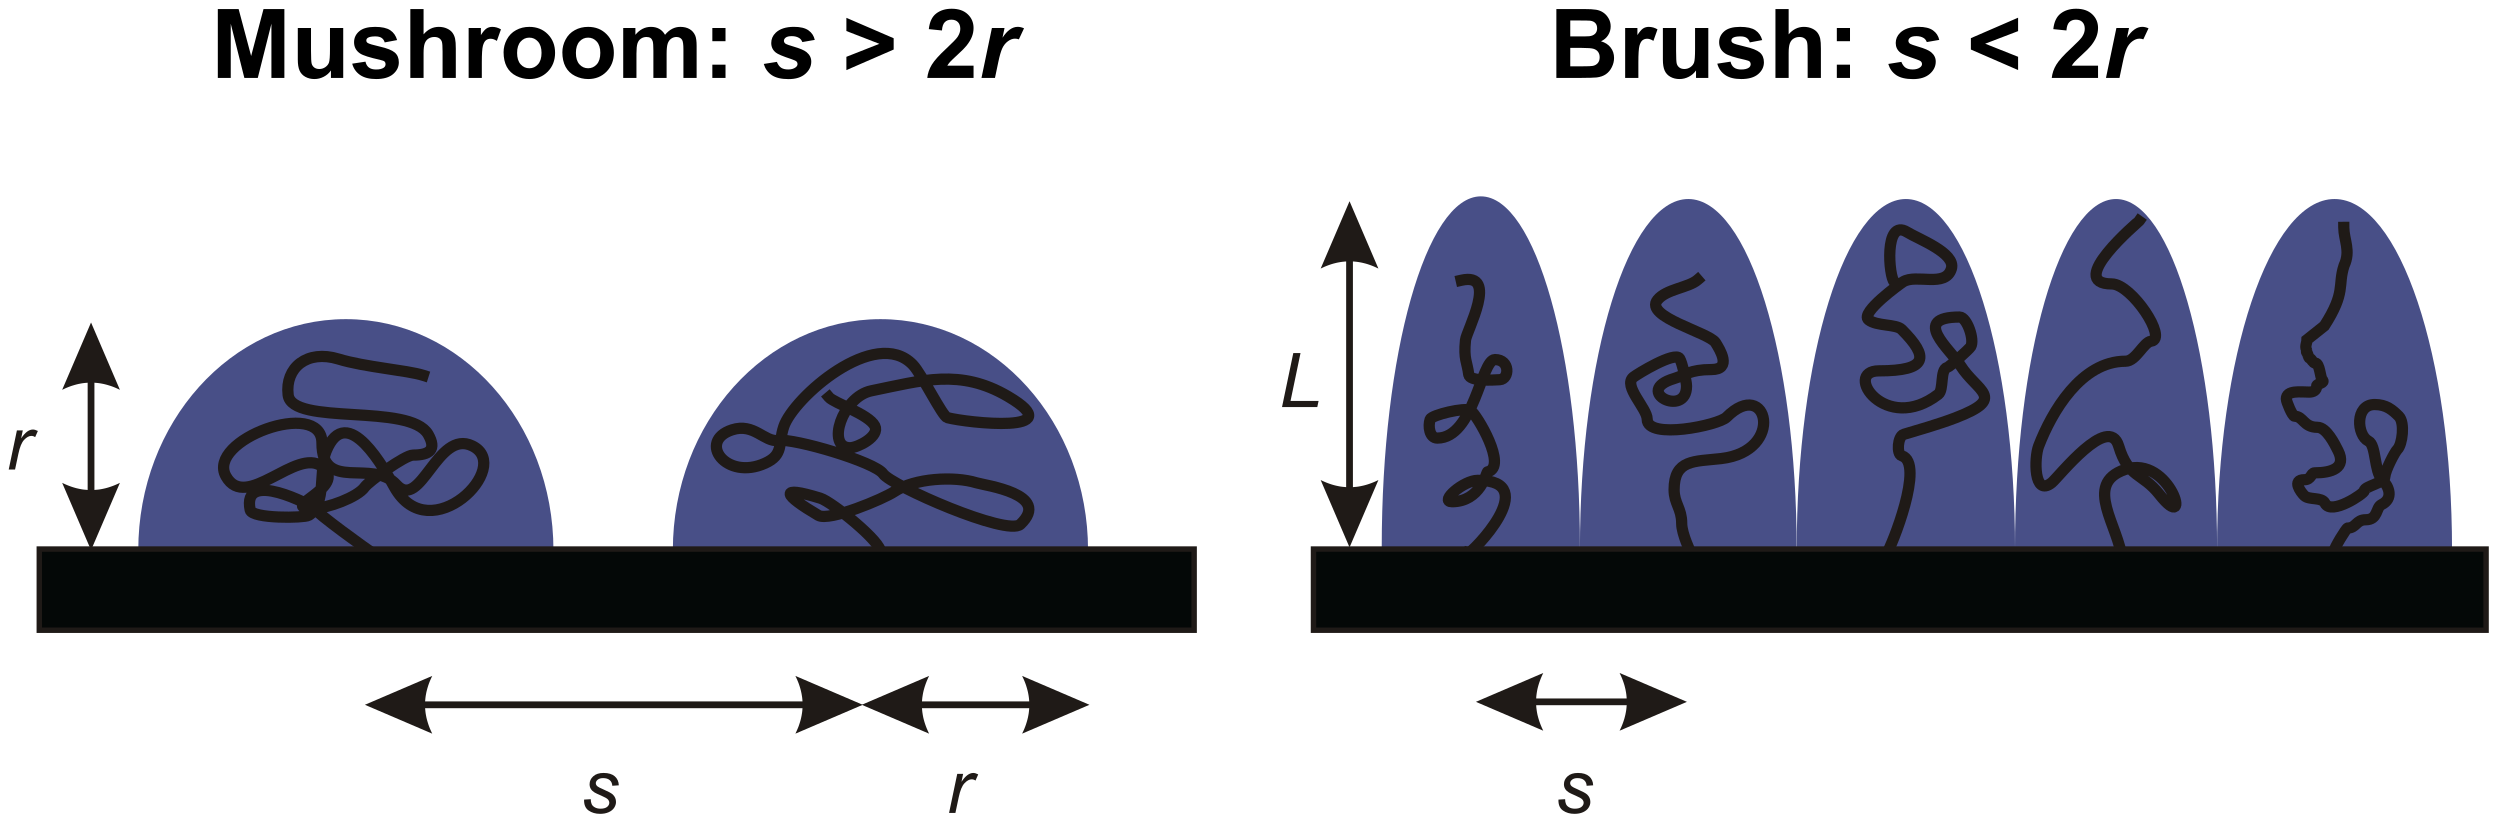 <?xml version="1.0" encoding="UTF-8"?>
<!DOCTYPE svg PUBLIC '-//W3C//DTD SVG 1.0//EN'
          'http://www.w3.org/TR/2001/REC-SVG-20010904/DTD/svg10.dtd'>
<svg stroke-dasharray="none" shape-rendering="auto" xmlns="http://www.w3.org/2000/svg" font-family="'Dialog'" text-rendering="auto" width="762" fill-opacity="1" color-interpolation="auto" color-rendering="auto" preserveAspectRatio="xMidYMid meet" font-size="12px" viewBox="0 0 762 251" fill="black" xmlns:xlink="http://www.w3.org/1999/xlink" stroke="black" image-rendering="auto" stroke-miterlimit="10" stroke-linecap="square" stroke-linejoin="miter" font-style="normal" stroke-width="1" height="251" stroke-dashoffset="0" font-weight="normal" stroke-opacity="1"
><!--Generated by the Batik Graphics2D SVG Generator--><defs id="genericDefs"
  /><g
  ><defs id="defs1"
    ><linearGradient transform="matrix(1.829 0.0 -191.898 0.575 0.0 -40.93)" x1="118.544" x2="118.544" gradientUnits="userSpaceOnUse" y1="91.184" y2="104.149" id="gradient1" color-interpolation="sRGB" spreadMethod="pad"
      ><stop stop-color="rgb(72,79,135)" offset="0%"
        /><stop stop-color="rgb(78,81,136)" offset="0%"
        /><stop stop-color="rgb(118,96,144)" offset="16%"
        /><stop stop-color="rgb(127,100,146)" offset="23%"
        /><stop stop-color="rgb(162,109,155)" offset="32%"
        /><stop stop-color="rgb(189,124,156)" offset="45%"
        /><stop stop-color="rgb(226,176,177)" offset="58%"
        /><stop stop-color="rgb(240,200,199)" offset="74%"
        /><stop stop-color="rgb(255,226,224)" offset="100%"
      /></linearGradient
      ><linearGradient transform="matrix(1.829 0.0 -174.653 0.575 0.0 -40.93)" x1="118.544" x2="118.544" gradientUnits="userSpaceOnUse" y1="91.184" y2="104.149" id="gradient2" color-interpolation="sRGB" spreadMethod="pad"
      ><stop stop-color="rgb(72,79,135)" offset="0%"
        /><stop stop-color="rgb(78,81,136)" offset="0%"
        /><stop stop-color="rgb(118,96,144)" offset="16%"
        /><stop stop-color="rgb(127,100,146)" offset="23%"
        /><stop stop-color="rgb(162,109,155)" offset="32%"
        /><stop stop-color="rgb(189,124,156)" offset="45%"
        /><stop stop-color="rgb(226,176,177)" offset="58%"
        /><stop stop-color="rgb(240,200,199)" offset="74%"
        /><stop stop-color="rgb(255,226,224)" offset="100%"
      /></linearGradient
      ><linearGradient transform="matrix(0.873 0.0 -49.3 0.873 0.0 -72.035)" x1="118.544" x2="118.544" gradientUnits="userSpaceOnUse" y1="91.184" y2="104.149" id="gradient3" color-interpolation="sRGB" spreadMethod="pad"
      ><stop stop-color="rgb(72,79,135)" offset="0%"
        /><stop stop-color="rgb(78,81,136)" offset="0%"
        /><stop stop-color="rgb(118,96,144)" offset="16%"
        /><stop stop-color="rgb(127,100,146)" offset="23%"
        /><stop stop-color="rgb(162,109,155)" offset="32%"
        /><stop stop-color="rgb(189,124,156)" offset="45%"
        /><stop stop-color="rgb(226,176,177)" offset="58%"
        /><stop stop-color="rgb(240,200,199)" offset="74%"
        /><stop stop-color="rgb(255,226,224)" offset="100%"
      /></linearGradient
      ><linearGradient transform="matrix(0.873 0.0 -49.3 0.873 0.0 -72.035)" x1="118.544" x2="118.544" gradientUnits="userSpaceOnUse" y1="91.184" y2="104.149" id="gradient4" color-interpolation="sRGB" spreadMethod="pad"
      ><stop stop-color="rgb(72,79,135)" offset="0%"
        /><stop stop-color="rgb(78,81,136)" offset="0%"
        /><stop stop-color="rgb(118,96,144)" offset="16%"
        /><stop stop-color="rgb(127,100,146)" offset="23%"
        /><stop stop-color="rgb(162,109,155)" offset="32%"
        /><stop stop-color="rgb(189,124,156)" offset="45%"
        /><stop stop-color="rgb(226,176,177)" offset="58%"
        /><stop stop-color="rgb(240,200,199)" offset="74%"
        /><stop stop-color="rgb(255,226,224)" offset="100%"
      /></linearGradient
      ><linearGradient transform="matrix(0.873 0.0 -49.3 0.873 0.0 -72.035)" x1="118.544" x2="118.544" gradientUnits="userSpaceOnUse" y1="91.184" y2="104.149" id="gradient5" color-interpolation="sRGB" spreadMethod="pad"
      ><stop stop-color="rgb(72,79,135)" offset="0%"
        /><stop stop-color="rgb(78,81,136)" offset="0%"
        /><stop stop-color="rgb(118,96,144)" offset="16%"
        /><stop stop-color="rgb(127,100,146)" offset="23%"
        /><stop stop-color="rgb(162,109,155)" offset="32%"
        /><stop stop-color="rgb(189,124,156)" offset="45%"
        /><stop stop-color="rgb(226,176,177)" offset="58%"
        /><stop stop-color="rgb(240,200,199)" offset="74%"
        /><stop stop-color="rgb(255,226,224)" offset="100%"
      /></linearGradient
      ><linearGradient transform="matrix(0.873 0.0 -49.3 0.873 0.0 -72.035)" x1="118.544" x2="118.544" gradientUnits="userSpaceOnUse" y1="91.184" y2="104.149" id="gradient6" color-interpolation="sRGB" spreadMethod="pad"
      ><stop stop-color="rgb(72,79,135)" offset="0%"
        /><stop stop-color="rgb(78,81,136)" offset="0%"
        /><stop stop-color="rgb(118,96,144)" offset="16%"
        /><stop stop-color="rgb(127,100,146)" offset="23%"
        /><stop stop-color="rgb(162,109,155)" offset="32%"
        /><stop stop-color="rgb(189,124,156)" offset="45%"
        /><stop stop-color="rgb(226,176,177)" offset="58%"
        /><stop stop-color="rgb(240,200,199)" offset="74%"
        /><stop stop-color="rgb(255,226,224)" offset="100%"
      /></linearGradient
      ><linearGradient transform="matrix(0.873 0.0 -49.3 0.873 0.0 -72.035)" x1="118.544" x2="118.544" gradientUnits="userSpaceOnUse" y1="91.184" y2="104.149" id="gradient7" color-interpolation="sRGB" spreadMethod="pad"
      ><stop stop-color="rgb(72,79,135)" offset="0%"
        /><stop stop-color="rgb(78,81,136)" offset="0%"
        /><stop stop-color="rgb(118,96,144)" offset="16%"
        /><stop stop-color="rgb(127,100,146)" offset="23%"
        /><stop stop-color="rgb(162,109,155)" offset="32%"
        /><stop stop-color="rgb(189,124,156)" offset="45%"
        /><stop stop-color="rgb(226,176,177)" offset="58%"
        /><stop stop-color="rgb(240,200,199)" offset="74%"
        /><stop stop-color="rgb(255,226,224)" offset="100%"
      /></linearGradient
      ><clipPath clipPathUnits="userSpaceOnUse" id="clipPath1"
      ><path d="M-1 4.037 L284.465 4.037 L284.465 98.06 L-1 98.06 L-1 4.037 Z"
      /></clipPath
      ><clipPath clipPathUnits="userSpaceOnUse" id="clipPath2"
      ><path d="M0 1.139 L0 27.393 L80 27.393 L80 1.139 Z"
      /></clipPath
      ><clipPath clipPathUnits="userSpaceOnUse" id="clipPath3"
      ><path d="M56.478 83.828 L56.478 113.904 L148.126 113.904 L148.126 83.828 Z"
      /></clipPath
      ><clipPath clipPathUnits="userSpaceOnUse" id="clipPath4"
      ><path d="M-12279.954 10645.135 L-12279.954 -11.719 L20193.824 -11.719 L20193.824 10645.135 Z"
      /></clipPath
      ><clipPath clipPathUnits="userSpaceOnUse" id="clipPath5"
      ><path d="M33.203 6148.284 L33.203 -4508.569 L32506.982 -4508.569 L32506.982 6148.284 Z"
      /></clipPath
      ><clipPath clipPathUnits="userSpaceOnUse" id="clipPath6"
      ><path d="M-16633.012 5330.094 L-16633.012 -5326.759 L15840.768 -5326.759 L15840.768 5330.094 Z"
      /></clipPath
      ><clipPath clipPathUnits="userSpaceOnUse" id="clipPath7"
      ><path d="M-7492.661 10645.135 L-7492.661 -11.719 L24981.117 -11.719 L24981.117 10645.135 Z"
      /></clipPath
      ><clipPath clipPathUnits="userSpaceOnUse" id="clipPath8"
      ><path d="M-20251.107 10645.135 L-20251.107 -11.719 L12222.671 -11.719 L12222.671 10645.135 Z"
      /></clipPath
    ></defs
    ><g fill="url(#gradient1)" transform="scale(2.667,2.667) translate(1,-4.037) matrix(3.543,0,0,3.543,0,0)" stroke="url(#gradient1)"
    ><path d="M4.178 18.888 L17.57 18.888 C17.57 14.772 14.571 11.434 10.874 11.434 C7.176 11.434 4.178 14.772 4.178 18.888 Z" fill-rule="evenodd" clip-path="url(#clipPath2)" stroke="none"
    /></g
    ><g fill="url(#gradient2)" transform="matrix(9.449,0,0,9.449,2.667,-10.764)" stroke="url(#gradient2)"
    ><path d="M21.422 18.888 L34.815 18.888 C34.815 14.772 31.816 11.434 28.119 11.434 C24.421 11.434 21.422 14.772 21.422 18.888 Z" fill-rule="evenodd" clip-path="url(#clipPath2)" stroke="none"
    /></g
    ><g fill="url(#gradient3)" transform="matrix(9.449,0,0,9.449,2.667,-10.764)" stroke="url(#gradient3)"
    ><path d="M50.682 18.877 L57.674 18.877 C57.674 12.628 56.109 7.559 54.178 7.559 C52.247 7.559 50.682 12.628 50.682 18.877 Z" fill-rule="evenodd" clip-path="url(#clipPath2)" stroke="none"
    /></g
    ><g fill="url(#gradient4)" transform="matrix(9.449,0,0,9.449,2.667,-10.764)" stroke="url(#gradient4)"
    ><path d="M57.675 18.877 L64.717 18.877 C64.717 12.628 63.14 7.559 61.196 7.559 C59.251 7.559 57.675 12.628 57.675 18.877 Z" fill-rule="evenodd" clip-path="url(#clipPath2)" stroke="none"
    /></g
    ><g fill="url(#gradient5)" transform="matrix(9.449,0,0,9.449,2.667,-10.764)" stroke="url(#gradient5)"
    ><path d="M64.716 18.877 L71.235 18.877 C71.235 12.628 69.775 7.559 67.975 7.559 C66.176 7.559 64.716 12.628 64.716 18.877 Z" fill-rule="evenodd" clip-path="url(#clipPath2)" stroke="none"
    /></g
    ><g fill="url(#gradient6)" transform="matrix(9.449,0,0,9.449,2.667,-10.764)" stroke="url(#gradient6)"
    ><path d="M71.234 18.877 L78.814 18.877 C78.814 12.628 77.117 7.559 75.024 7.559 C72.931 7.559 71.234 12.628 71.234 18.877 Z" fill-rule="evenodd" clip-path="url(#clipPath2)" stroke="none"
    /></g
    ><g fill="url(#gradient7)" transform="matrix(9.449,0,0,9.449,2.667,-10.764)" stroke="url(#gradient7)"
    ><path d="M44.289 18.791 L50.682 18.791 C50.682 12.541 49.25 7.473 47.486 7.473 C45.721 7.473 44.289 12.541 44.289 18.791 Z" fill-rule="evenodd" clip-path="url(#clipPath2)" stroke="none"
    /></g
    ><g fill="rgb(31,26,23)" stroke-miterlimit="4" stroke-width="0.363" transform="matrix(9.449,0,0,9.449,2.667,-10.764)" stroke-linecap="butt" stroke="rgb(31,26,23)"
    ><path fill="none" d="M60.575 19.003 C60.726 18.784 61.828 16.07 61.061 15.84 C60.891 15.789 60.93 15.21 61.128 15.15 C61.53 15.03 62.259 14.823 62.797 14.616 C64.484 13.967 63.486 13.778 62.953 12.924 C62.639 12.421 61.329 11.366 62.931 11.366 C63.166 11.366 63.422 12.106 63.287 12.323 C63.235 12.406 62.618 12.965 62.53 12.991 C62.291 13.063 62.429 13.714 62.241 13.859 C60.531 15.175 59.146 13.102 60.326 13.102 C61.916 13.102 61.953 12.659 61.061 11.767 C60.883 11.589 60.254 11.664 59.992 11.455 C59.707 11.227 61.03 10.278 61.105 10.231 C61.533 9.964 62.476 10.432 62.664 9.808 C62.816 9.301 61.584 8.844 61.239 8.628 C60.481 8.155 60.651 10.111 60.824 10.23" fill-rule="evenodd" clip-path="url(#clipPath2)"
    /></g
    ><g fill="rgb(31,26,23)" stroke-miterlimit="4" stroke-width="0.363" transform="matrix(9.449,0,0,9.449,2.667,-10.764)" stroke-linecap="butt" stroke="rgb(31,26,23)"
    ><path fill="none" d="M13.367 13.246 C12.847 13.081 11.486 12.982 10.637 12.721 C9.619 12.409 8.909 13.001 9.012 13.877 C9.131 14.89 12.949 14.128 13.531 15.155 C13.806 15.642 13.582 15.819 13.041 15.819 C12.778 15.819 11.606 16.675 11.483 16.851 C11.255 17.179 10.265 17.54 9.836 17.54 C8.606 17.54 10.985 16.866 10.103 16.187 C9.281 15.555 7.659 17.657 7.009 16.507 C6.345 15.334 10.103 13.963 10.103 15.425 C10.103 17.041 11.732 15.921 12.507 16.777 C13.288 17.64 13.827 14.97 14.955 15.524 C16.308 16.187 13.585 18.906 12.44 16.851 C12.16 16.349 10.914 14.026 10.236 15.696 C9.998 16.283 10.258 17.4 9.68 17.761 C9.53 17.854 7.848 17.875 7.788 17.589 C7.504 16.229 9.821 17.482 9.836 17.515 C9.912 17.685 11.576 18.877 11.762 19" fill-rule="evenodd" clip-path="url(#clipPath2)"
    /></g
    ><g fill="rgb(31,26,23)" stroke-miterlimit="4" stroke-width="0.363" transform="matrix(9.449,0,0,9.449,2.667,-10.764)" stroke-linecap="butt" stroke="rgb(31,26,23)"
    ><path fill="none" d="M28.115 18.953 C28.202 18.658 26.558 17.327 26.18 17.21 C24.793 16.783 25.001 17.107 26.113 17.762 C26.467 17.97 28.22 17.228 28.562 17 C29.219 16.562 30.497 16.492 31.211 16.712 C31.494 16.799 33.652 17.078 32.635 18.05 C32.217 18.45 28.464 16.803 28.206 16.423 C27.947 16.041 25.324 15.27 24.822 15.346 C24.378 15.414 24.041 14.772 23.331 15.005 C22.209 15.372 23.134 16.656 24.399 16.081 C25.006 15.806 24.813 15.464 25 14.9 C25.307 13.973 27.952 11.643 29.163 12.905 C29.452 13.206 30.116 14.569 30.276 14.611 C30.92 14.78 34.312 15.152 32.235 13.928 C30.69 13.019 29.465 13.412 27.827 13.745 C26.884 13.937 26.356 15.582 27.137 15.582 C27.388 15.582 28.109 15.211 27.936 14.877 C27.739 14.498 26.617 14.14 26.458 13.952" fill-rule="evenodd" clip-path="url(#clipPath2)"
    /></g
    ><g fill="rgb(31,26,23)" stroke-miterlimit="4" stroke-width="0.363" transform="matrix(9.449,0,0,9.449,2.667,-10.764)" stroke-linecap="butt" stroke="rgb(31,26,23)"
    ><path fill="none" d="M75.322 8.474 C75.325 8.885 75.553 9.229 75.331 9.708 C75.119 10.356 75.403 10.552 74.695 11.652 L74.137 12.096 C74.137 12.182 74.067 12.312 74.115 12.407 C74.14 12.458 74.095 12.477 74.137 12.519 C74.165 12.547 74.173 12.671 74.226 12.697 C74.294 12.731 74.328 12.852 74.404 12.852 C74.547 12.852 74.563 13.323 74.626 13.387 C74.742 13.502 74.448 13.508 74.448 13.587 C74.448 13.738 74.33 13.787 74.204 13.787 C73.932 13.787 73.469 13.716 73.469 14.01 C73.469 14.098 73.665 14.566 73.736 14.566 C74.018 14.566 74.024 14.923 74.471 14.923 C74.765 14.923 75.028 15.46 75.138 15.679 C75.418 16.238 74.926 16.392 74.382 16.392 C74.26 16.392 74.282 16.614 74.048 16.614 C73.638 16.614 73.936 17.015 74.048 17.126 C74.199 17.277 74.612 17.163 74.716 17.371 C74.915 17.775 75.984 17.059 75.984 16.97 C75.984 16.82 76.652 16.721 76.652 16.503 C76.652 16.331 76.963 15.724 77.053 15.635 C77.211 15.476 77.3 14.769 77.097 14.566 C76.893 14.362 76.694 14.188 76.318 14.188 C75.673 14.188 75.742 15.182 76.118 15.368 C76.372 15.495 76.298 16.349 76.563 16.614 C76.788 16.84 76.927 17.223 76.541 17.416 C76.345 17.512 76.436 17.905 76.029 17.905 C75.717 17.905 75.722 18.172 75.45 18.172 C75.402 18.172 75.005 18.828 75.005 18.929" fill-rule="evenodd" clip-path="url(#clipPath2)"
    /></g
    ><g fill="rgb(31,26,23)" stroke-miterlimit="4" stroke-width="0.363" transform="matrix(9.449,0,0,9.449,2.667,-10.764)" stroke-linecap="butt" stroke="rgb(31,26,23)"
    ><path fill="none" d="M68.717 8.272 C68.71 8.282 66.315 10.298 67.838 10.298 C68.475 10.298 69.656 12.074 69.107 12.145 C68.862 12.177 68.618 12.791 68.284 12.791 C66.848 12.791 65.902 14.428 65.479 15.529 C65.334 15.907 65.314 17.185 65.902 16.709 C66.123 16.529 67.739 14.455 68.061 15.529 C68.371 16.562 68.818 16.381 69.374 17.087 C70.479 18.488 69.74 15.775 68.261 16.286 C66.896 16.757 68.077 18.112 68.178 19.213" fill-rule="evenodd" clip-path="url(#clipPath2)"
    /></g
    ><g fill="rgb(31,26,23)" stroke-miterlimit="4" stroke-width="0.363" transform="matrix(9.449,0,0,9.449,2.667,-10.764)" stroke-linecap="butt" stroke="rgb(31,26,23)"
    ><path fill="none" d="M54.478 10.166 C54.181 10.423 53.472 10.46 53.186 10.812 C52.739 11.363 54.85 11.863 55.056 12.192 C55.192 12.411 55.603 13.06 54.922 13.06 C54.23 13.06 54.072 13.244 53.72 13.35 C52.365 13.756 54.121 14.633 54.121 13.595 C54.121 13.431 53.977 12.831 53.898 12.704 C53.746 12.461 52.527 13.208 52.407 13.305 C52.062 13.585 52.852 14.312 52.852 14.663 C52.852 15.332 55.148 14.861 55.412 14.596 C56.731 13.277 57.331 15.692 55.234 15.932 C54.373 16.03 53.72 15.952 53.72 16.934 C53.72 17.391 53.965 17.53 53.965 18.024 C53.965 18.375 54.263 18.96 54.249 18.963" fill-rule="evenodd" clip-path="url(#clipPath2)"
    /></g
    ><g fill="rgb(31,26,23)" stroke-miterlimit="4" stroke-width="0.363" transform="matrix(9.449,0,0,9.449,2.667,-10.764)" stroke-linecap="butt" stroke="rgb(31,26,23)"
    ><path fill="none" d="M46.853 10.18 C48.079 9.901 47.021 11.815 46.991 12.11 C46.926 12.74 47.046 12.811 47.095 13.219 C47.122 13.443 47.848 13.403 48.098 13.387 C48.412 13.367 48.436 12.738 47.941 12.738 C47.493 12.738 47.265 15.271 46.082 15.271 C45.83 15.271 45.775 14.887 45.852 14.664 C45.899 14.527 46.973 14.265 47.158 14.382 C47.345 14.499 48.37 16.205 47.701 16.36 C47.667 16.369 47.479 17.324 46.552 17.324 C46.142 17.324 46.925 16.633 47.388 16.633 C49.512 16.633 47.174 19.008 47.083 18.977" fill-rule="evenodd" clip-path="url(#clipPath2)"
    /></g
    ><g fill="rgb(4,8,7)" stroke-miterlimit="4" stroke-width="0.363" transform="matrix(9.449,0,0,9.449,2.667,-10.764)" stroke-linecap="butt" stroke="rgb(4,8,7)"
    ><rect x="0.985" width="37.253" height="2.619" y="18.85" clip-path="url(#clipPath2)" stroke="none"
      /><rect x="0.985" y="18.85" clip-path="url(#clipPath2)" fill="none" width="37.253" height="2.619" stroke="rgb(31,26,23)" stroke-width="0.175"
    /></g
    ><g fill="rgb(4,8,7)" stroke-miterlimit="4" stroke-width="0.175" transform="matrix(9.449,0,0,9.449,2.667,-10.764)" stroke-linecap="butt" stroke="rgb(4,8,7)"
    ><rect x="42.087" width="37.826" height="2.619" y="18.85" clip-path="url(#clipPath2)" stroke="none"
      /><rect x="42.087" y="18.85" clip-path="url(#clipPath2)" fill="none" width="37.826" height="2.619" stroke="rgb(31,26,23)"
    /></g
    ><g fill="rgb(31,26,23)" stroke-miterlimit="4" stroke-width="0.175" transform="matrix(8.248,0,0,8.248,-463.164,-691.413)" stroke-linecap="butt" stroke="rgb(31,26,23)"
    ><path d="M69.639 109.873 L72.128 108.806 L72.128 108.806 L72.096 108.873 L72.066 108.939 L72.037 109.006 L72.011 109.073 L71.987 109.14 L71.966 109.206 L71.946 109.273 L71.928 109.34 L71.912 109.406 L71.899 109.473 L71.887 109.54 L71.878 109.606 L71.871 109.673 L71.865 109.74 L71.862 109.806 L71.861 109.873 L71.862 109.94 L71.865 110.006 L71.871 110.073 L71.878 110.14 L71.887 110.206 L71.899 110.273 L71.912 110.34 L71.928 110.406 L71.946 110.473 L71.966 110.54 L71.987 110.606 L72.011 110.673 L72.037 110.74 L72.066 110.806 L72.096 110.873 L72.128 110.94 L69.639 109.873 ZM78.838 109.998 L78.838 109.998 L70.89 109.998 L70.89 109.748 L78.838 109.748 L78.838 109.998 ZM86.786 109.998 L78.838 109.998 L78.838 109.748 L86.786 109.748 L86.786 109.998 ZM88.037 109.873 L85.548 110.94 L85.58 110.873 L85.61 110.806 L85.638 110.74 L85.665 110.673 L85.688 110.606 L85.71 110.54 L85.73 110.473 L85.748 110.406 L85.763 110.34 L85.777 110.273 L85.788 110.206 L85.798 110.14 L85.805 110.073 L85.81 110.006 L85.814 109.94 L85.814 109.873 L85.814 109.806 L85.81 109.74 L85.805 109.673 L85.798 109.606 L85.788 109.54 L85.777 109.473 L85.763 109.406 L85.748 109.34 L85.73 109.273 L85.71 109.206 L85.688 109.139 L85.665 109.073 L85.638 109.006 L85.61 108.939 L85.58 108.873 L85.548 108.806 L85.548 108.806 L88.037 109.873 Z" stroke="none" clip-path="url(#clipPath3)"
    /></g
    ><g fill="rgb(31,26,23)" stroke-miterlimit="4" stroke-width="0.175" transform="matrix(8.248,0,0,8.248,-463.164,-691.413)" stroke-linecap="butt" stroke="rgb(31,26,23)"
    ><path d="M110.696 109.764 L113.185 108.697 L113.185 108.697 L113.153 108.764 L113.123 108.831 L113.095 108.897 L113.069 108.964 L113.045 109.031 L113.023 109.097 L113.003 109.164 L112.985 109.231 L112.969 109.297 L112.956 109.364 L112.945 109.431 L112.936 109.497 L112.928 109.564 L112.924 109.631 L112.921 109.697 L112.919 109.764 L112.921 109.831 L112.924 109.897 L112.928 109.964 L112.936 110.031 L112.945 110.097 L112.956 110.164 L112.969 110.231 L112.985 110.297 L113.003 110.364 L113.023 110.431 L113.045 110.498 L113.069 110.564 L113.095 110.631 L113.123 110.698 L113.153 110.764 L113.185 110.831 L110.696 109.764 ZM114.595 109.889 L114.595 109.889 L111.947 109.889 L111.947 109.639 L114.595 109.639 L114.595 109.889 ZM117.243 109.889 L114.595 109.889 L114.595 109.639 L117.243 109.639 L117.243 109.889 ZM118.494 109.764 L116.005 110.831 L116.037 110.764 L116.068 110.698 L116.096 110.631 L116.122 110.564 L116.146 110.497 L116.168 110.431 L116.188 110.364 L116.205 110.297 L116.221 110.231 L116.234 110.164 L116.246 110.097 L116.255 110.031 L116.262 109.964 L116.267 109.897 L116.27 109.831 L116.271 109.764 L116.27 109.697 L116.267 109.631 L116.262 109.564 L116.255 109.497 L116.246 109.431 L116.234 109.364 L116.221 109.297 L116.205 109.231 L116.188 109.164 L116.168 109.097 L116.146 109.031 L116.122 108.964 L116.096 108.897 L116.068 108.83 L116.037 108.764 L116.005 108.697 L116.005 108.697 L118.494 109.764 Z" stroke="none" clip-path="url(#clipPath3)"
    /></g
    ><g fill="rgb(31,26,23)" stroke-miterlimit="4" stroke-width="0.175" transform="matrix(8.248,0,0,8.248,-463.164,-691.413)" stroke-linecap="butt" stroke="rgb(31,26,23)"
    ><path d="M88 109.873 L90.489 108.806 L90.489 108.806 L90.457 108.873 L90.427 108.939 L90.399 109.006 L90.373 109.073 L90.349 109.14 L90.327 109.206 L90.307 109.273 L90.289 109.34 L90.273 109.406 L90.26 109.473 L90.249 109.54 L90.239 109.606 L90.232 109.673 L90.227 109.74 L90.224 109.806 L90.222 109.873 L90.224 109.94 L90.227 110.006 L90.232 110.073 L90.239 110.14 L90.249 110.206 L90.26 110.273 L90.273 110.34 L90.289 110.406 L90.307 110.473 L90.327 110.54 L90.349 110.606 L90.373 110.673 L90.399 110.74 L90.427 110.806 L90.457 110.873 L90.489 110.94 L88 109.873 ZM92.208 109.998 L92.208 109.998 L89.251 109.998 L89.251 109.748 L92.208 109.748 L92.208 109.998 ZM95.164 109.998 L92.208 109.998 L92.208 109.748 L95.164 109.748 L95.164 109.998 ZM96.415 109.873 L93.926 110.94 L93.958 110.873 L93.989 110.806 L94.017 110.74 L94.043 110.673 L94.067 110.606 L94.088 110.54 L94.108 110.473 L94.126 110.406 L94.142 110.34 L94.155 110.273 L94.167 110.206 L94.176 110.14 L94.183 110.073 L94.189 110.006 L94.192 109.94 L94.193 109.873 L94.192 109.806 L94.189 109.74 L94.183 109.673 L94.176 109.606 L94.167 109.54 L94.155 109.473 L94.142 109.406 L94.126 109.34 L94.108 109.273 L94.088 109.206 L94.067 109.139 L94.043 109.073 L94.017 109.006 L93.989 108.939 L93.958 108.873 L93.926 108.806 L93.926 108.806 L96.415 109.873 Z" stroke="none" clip-path="url(#clipPath3)"
    /></g
    ><g fill="rgb(31,26,23)" stroke-miterlimit="4" stroke-width="0.175" transform="matrix(8.248,0,0,8.248,-463.164,-691.413)" stroke-linecap="butt" stroke="rgb(31,26,23)"
    ><path d="M59.519 104.16 L58.452 101.671 L58.452 101.671 L58.519 101.703 L58.585 101.733 L58.652 101.761 L58.719 101.787 L58.785 101.811 L58.852 101.833 L58.919 101.853 L58.985 101.871 L59.052 101.886 L59.119 101.9 L59.185 101.912 L59.252 101.921 L59.319 101.927 L59.385 101.933 L59.452 101.936 L59.519 101.936 L59.586 101.936 L59.652 101.933 L59.719 101.927 L59.785 101.921 L59.852 101.912 L59.919 101.9 L59.986 101.886 L60.052 101.871 L60.119 101.853 L60.185 101.833 L60.252 101.811 L60.319 101.787 L60.386 101.761 L60.452 101.733 L60.519 101.703 L60.586 101.671 L59.519 104.16 ZM59.644 99.952 L59.644 99.952 L59.644 102.909 L59.394 102.909 L59.394 99.952 L59.644 99.952 ZM59.644 96.996 L59.644 99.952 L59.394 99.952 L59.394 96.996 L59.644 96.996 ZM59.519 95.745 L60.586 98.234 L60.519 98.202 L60.452 98.171 L60.386 98.143 L60.319 98.117 L60.252 98.093 L60.185 98.072 L60.119 98.052 L60.052 98.034 L59.986 98.018 L59.919 98.005 L59.852 97.993 L59.785 97.984 L59.719 97.977 L59.652 97.972 L59.586 97.968 L59.519 97.967 L59.452 97.968 L59.385 97.972 L59.319 97.977 L59.252 97.984 L59.185 97.993 L59.119 98.005 L59.052 98.018 L58.985 98.034 L58.919 98.052 L58.852 98.072 L58.785 98.093 L58.719 98.117 L58.652 98.143 L58.585 98.171 L58.519 98.202 L58.452 98.234 L58.452 98.234 L59.519 95.745 Z" stroke="none" clip-path="url(#clipPath3)"
    /></g
    ><g fill="rgb(31,26,23)" stroke-miterlimit="4" stroke-width="0.175" transform="matrix(8.248,0,0,8.248,-463.164,-691.413)" stroke-linecap="butt" stroke="rgb(31,26,23)"
    ><path d="M106.026 104.056 L104.959 101.567 L104.959 101.567 L105.026 101.599 L105.093 101.629 L105.159 101.657 L105.226 101.683 L105.293 101.707 L105.359 101.729 L105.426 101.749 L105.493 101.767 L105.559 101.782 L105.626 101.796 L105.693 101.808 L105.759 101.817 L105.826 101.823 L105.893 101.829 L105.959 101.832 L106.026 101.832 L106.093 101.832 L106.159 101.829 L106.226 101.823 L106.293 101.817 L106.359 101.808 L106.426 101.796 L106.493 101.782 L106.559 101.767 L106.626 101.749 L106.693 101.729 L106.76 101.707 L106.826 101.683 L106.893 101.657 L106.96 101.629 L107.026 101.599 L107.093 101.567 L106.026 104.056 ZM106.151 97.66 L106.151 97.66 L106.151 102.805 L105.901 102.805 L105.901 97.66 L106.151 97.66 ZM106.151 92.515 L106.151 97.66 L105.901 97.66 L105.901 92.515 L106.151 92.515 ZM106.026 91.264 L107.093 93.753 L107.026 93.721 L106.959 93.69 L106.893 93.662 L106.826 93.636 L106.759 93.612 L106.693 93.59 L106.626 93.57 L106.559 93.553 L106.493 93.537 L106.426 93.524 L106.359 93.512 L106.293 93.503 L106.226 93.496 L106.159 93.49 L106.093 93.487 L106.026 93.486 L105.959 93.487 L105.893 93.49 L105.826 93.496 L105.759 93.503 L105.693 93.512 L105.626 93.524 L105.559 93.537 L105.493 93.553 L105.426 93.57 L105.359 93.59 L105.293 93.612 L105.226 93.636 L105.159 93.662 L105.092 93.69 L105.026 93.721 L104.959 93.753 L104.959 93.753 L106.026 91.264 Z" stroke="none" clip-path="url(#clipPath3)"
    /></g
    ><g fill="rgb(31,26,23)" stroke-miterlimit="4" stroke-width="0.175" transform="matrix(0.023,0,0,-0.023,288.512,247.791)" stroke-linecap="butt" stroke="rgb(31,26,23)"
    ><path d="M33.166 0 L141.663 518.496 L219.651 518.496 L197.825 412.657 C224.506 452.661 250.514 482.319 276.168 501.488 C301.68 520.658 327.829 530.331 354.511 530.331 C372.015 530.331 393.665 523.989 419.495 511.162 L383.318 429.169 C368.011 440.33 351.18 445.822 333.003 445.822 C302.176 445.822 270.321 428.496 237.829 393.984 C205.159 359.507 179.683 297.498 161.151 207.994 L117.178 -0.001 L33.166 -0.001 Z" fill-rule="evenodd" clip-path="url(#clipPath4)" stroke="none"
    /></g
    ><g fill="rgb(31,26,23)" stroke-miterlimit="4" stroke-width="0.175" transform="matrix(0.023,0,0,-0.023,1.894,143.116)" stroke-linecap="butt" stroke="rgb(31,26,23)"
    ><path d="M33.166 0 L141.663 518.496 L219.651 518.496 L197.825 412.657 C224.506 452.661 250.514 482.319 276.168 501.488 C301.68 520.658 327.829 530.331 354.511 530.331 C372.015 530.331 393.665 523.989 419.495 511.162 L383.318 429.169 C368.011 440.33 351.18 445.822 333.003 445.822 C302.176 445.822 270.321 428.496 237.829 393.984 C205.159 359.507 179.683 297.498 161.151 207.994 L117.178 -0.001 L33.166 -0.001 Z" fill-rule="evenodd" clip-path="url(#clipPath5)" stroke="none"
    /></g
    ><g fill="rgb(31,26,23)" stroke-miterlimit="4" stroke-width="0.175" transform="matrix(0.023,0,0,-0.023,389.84,124.071)" stroke-linecap="butt" stroke="rgb(31,26,23)"
    ><path d="M40.004 0 L189.497 715.825 L285.167 715.825 L152.823 81.001 L524.342 81.001 L507.334 0 L40.004 0 Z" fill-rule="evenodd" clip-path="url(#clipPath6)" stroke="none"
    /></g
    ><g fill="rgb(31,26,23)" stroke-miterlimit="4" stroke-width="0.175" transform="matrix(0.023,0,0,-0.023,177.076,247.791)" stroke-linecap="butt" stroke="rgb(31,26,23)"
    ><path d="M41.492 177.167 L129.828 182.659 C129.828 157.183 133.832 135.497 141.662 117.674 C149.316 99.816 163.844 85.182 184.82 73.666 C205.832 62.328 230.317 56.658 258.344 56.658 C297.321 56.658 326.66 64.489 346.184 80.009 C365.672 95.67 375.487 114.166 375.487 135.32 C375.487 150.486 369.676 165.013 357.841 178.655 C345.829 192.333 316.491 209.163 269.825 229.183 C223.018 249.345 193.183 263.341 180.179 271.491 C158.316 284.849 142.017 300.511 130.82 318.652 C119.836 336.653 114.343 357.488 114.343 380.838 C114.343 421.834 130.501 456.984 163.171 486.323 C195.663 515.662 241.159 530.331 299.837 530.331 C364.821 530.331 414.498 515.166 448.514 485.154 C482.495 455 500.176 415.35 501.487 366.169 L414.995 360.322 C413.684 391.681 402.664 416.342 381.829 434.484 C360.994 452.839 331.514 461.839 293.494 461.839 C262.844 461.839 239.174 454.823 222.166 441.004 C205.158 427.008 196.832 411.842 196.832 395.507 C196.832 379.173 204.166 364.822 218.836 352.491 C228.509 343.987 253.667 330.983 294.486 313.515 C362.164 284.176 404.825 261.002 422.33 244.172 C450.322 217.171 464.318 184.183 464.318 145.49 C464.318 119.836 456.488 94.501 440.649 69.839 C424.846 45.178 400.822 25.335 368.329 10.489 C336.014 -4.323 297.817 -11.657 253.844 -11.657 C193.998 -11.657 143.008 3.154 100.985 32.67 C58.997 62.328 39.154 110.517 41.493 177.167 Z" fill-rule="evenodd" clip-path="url(#clipPath7)" stroke="none"
    /></g
    ><g fill="rgb(31,26,23)" stroke-miterlimit="4" stroke-width="0.175" transform="matrix(0.023,0,0,-0.023,474.06,247.791)" stroke-linecap="butt" stroke="rgb(31,26,23)"
    ><path d="M41.492 177.167 L129.828 182.659 C129.828 157.183 133.832 135.497 141.662 117.674 C149.316 99.816 163.844 85.182 184.82 73.666 C205.832 62.328 230.317 56.658 258.344 56.658 C297.321 56.658 326.66 64.489 346.184 80.009 C365.672 95.67 375.487 114.166 375.487 135.32 C375.487 150.486 369.676 165.013 357.841 178.655 C345.829 192.333 316.491 209.163 269.825 229.183 C223.018 249.345 193.183 263.341 180.179 271.491 C158.316 284.849 142.017 300.511 130.82 318.652 C119.836 336.653 114.343 357.488 114.343 380.838 C114.343 421.834 130.501 456.984 163.171 486.323 C195.663 515.662 241.159 530.331 299.837 530.331 C364.821 530.331 414.498 515.166 448.514 485.154 C482.495 455 500.176 415.35 501.487 366.169 L414.995 360.322 C413.684 391.681 402.664 416.342 381.829 434.484 C360.994 452.839 331.514 461.839 293.494 461.839 C262.844 461.839 239.174 454.823 222.166 441.004 C205.158 427.008 196.832 411.842 196.832 395.507 C196.832 379.173 204.166 364.822 218.836 352.491 C228.509 343.987 253.667 330.983 294.486 313.515 C362.164 284.176 404.825 261.002 422.33 244.172 C450.322 217.171 464.318 184.183 464.318 145.49 C464.318 119.836 456.488 94.501 440.649 69.839 C424.846 45.178 400.822 25.335 368.329 10.489 C336.014 -4.323 297.817 -11.657 253.844 -11.657 C193.998 -11.657 143.008 3.154 100.985 32.67 C58.997 62.328 39.154 110.517 41.493 177.167 Z" fill-rule="evenodd" clip-path="url(#clipPath8)" stroke="none"
    /></g
    ><g stroke-width="0.175" stroke-miterlimit="4" transform="matrix(9.449,0,0,9.449,2.667,-10.764)" stroke-linecap="butt"
    ><path d="M6.744 3.653 L6.744 1.431 L7.415 1.431 L7.819 2.946 L8.218 1.431 L8.891 1.431 L8.891 3.653 L8.473 3.653 L8.473 1.903 L8.033 3.653 L7.6 3.653 L7.161 1.903 L7.161 3.653 L6.744 3.653 ZM10.393 3.653 L10.393 3.411 Q10.305 3.541 10.161 3.615 Q10.019 3.689 9.859 3.689 Q9.697 3.689 9.568 3.618 Q9.44 3.547 9.382 3.418 Q9.324 3.289 9.324 3.062 L9.324 2.043 L9.75 2.043 L9.75 2.783 Q9.75 3.122 9.773 3.199 Q9.797 3.275 9.859 3.32 Q9.922 3.365 10.017 3.365 Q10.126 3.365 10.212 3.305 Q10.299 3.244 10.33 3.156 Q10.362 3.068 10.362 2.722 L10.362 2.043 L10.789 2.043 L10.789 3.653 L10.393 3.653 ZM11.079 3.193 L11.507 3.128 Q11.534 3.253 11.617 3.317 Q11.701 3.381 11.851 3.381 Q12.016 3.381 12.1 3.32 Q12.155 3.278 12.155 3.207 Q12.155 3.159 12.125 3.126 Q12.094 3.096 11.983 3.071 Q11.467 2.957 11.33 2.862 Q11.139 2.732 11.139 2.501 Q11.139 2.292 11.304 2.149 Q11.469 2.006 11.816 2.006 Q12.146 2.006 12.307 2.115 Q12.468 2.222 12.528 2.432 L12.127 2.507 Q12.101 2.413 12.029 2.363 Q11.957 2.313 11.824 2.313 Q11.655 2.313 11.582 2.359 Q11.534 2.393 11.534 2.446 Q11.534 2.492 11.576 2.523 Q11.634 2.565 11.975 2.643 Q12.315 2.72 12.45 2.832 Q12.583 2.946 12.583 3.15 Q12.583 3.371 12.398 3.53 Q12.213 3.689 11.851 3.689 Q11.522 3.689 11.33 3.556 Q11.139 3.422 11.079 3.193 ZM13.381 1.431 L13.381 2.247 Q13.587 2.006 13.873 2.006 Q14.021 2.006 14.139 2.061 Q14.257 2.116 14.317 2.201 Q14.376 2.285 14.398 2.389 Q14.421 2.492 14.421 2.708 L14.421 3.653 L13.994 3.653 L13.994 2.802 Q13.994 2.549 13.97 2.482 Q13.946 2.413 13.884 2.372 Q13.823 2.332 13.73 2.332 Q13.624 2.332 13.54 2.384 Q13.458 2.435 13.419 2.539 Q13.381 2.643 13.381 2.846 L13.381 3.653 L12.954 3.653 L12.954 1.431 L13.381 1.431 ZM15.26 3.653 L14.835 3.653 L14.835 2.043 L15.23 2.043 L15.23 2.271 Q15.332 2.11 15.412 2.058 Q15.493 2.006 15.596 2.006 Q15.742 2.006 15.877 2.086 L15.745 2.458 Q15.638 2.389 15.545 2.389 Q15.456 2.389 15.393 2.438 Q15.332 2.486 15.295 2.616 Q15.26 2.744 15.26 3.155 L15.26 3.653 ZM15.962 2.825 Q15.962 2.613 16.066 2.415 Q16.171 2.216 16.363 2.112 Q16.555 2.006 16.791 2.006 Q17.156 2.006 17.39 2.244 Q17.623 2.481 17.623 2.843 Q17.623 3.208 17.388 3.449 Q17.152 3.689 16.794 3.689 Q16.573 3.689 16.372 3.589 Q16.171 3.489 16.066 3.296 Q15.962 3.102 15.962 2.825 ZM16.398 2.847 Q16.398 3.087 16.512 3.214 Q16.626 3.341 16.792 3.341 Q16.959 3.341 17.072 3.214 Q17.186 3.087 17.186 2.844 Q17.186 2.608 17.072 2.481 Q16.959 2.353 16.792 2.353 Q16.626 2.353 16.512 2.481 Q16.398 2.608 16.398 2.847 ZM17.858 2.825 Q17.858 2.613 17.962 2.415 Q18.067 2.216 18.259 2.112 Q18.451 2.006 18.688 2.006 Q19.053 2.006 19.286 2.244 Q19.519 2.481 19.519 2.843 Q19.519 3.208 19.284 3.449 Q19.049 3.689 18.691 3.689 Q18.47 3.689 18.268 3.589 Q18.067 3.489 17.962 3.296 Q17.858 3.102 17.858 2.825 ZM18.295 2.847 Q18.295 3.087 18.408 3.214 Q18.522 3.341 18.689 3.341 Q18.855 3.341 18.969 3.214 Q19.082 3.087 19.082 2.844 Q19.082 2.608 18.969 2.481 Q18.855 2.353 18.689 2.353 Q18.522 2.353 18.408 2.481 Q18.295 2.608 18.295 2.847 ZM19.821 2.043 L20.214 2.043 L20.214 2.262 Q20.424 2.006 20.715 2.006 Q20.87 2.006 20.983 2.07 Q21.097 2.134 21.17 2.262 Q21.276 2.134 21.399 2.07 Q21.522 2.006 21.661 2.006 Q21.839 2.006 21.962 2.078 Q22.085 2.15 22.145 2.289 Q22.189 2.393 22.189 2.623 L22.189 3.653 L21.763 3.653 L21.763 2.732 Q21.763 2.493 21.719 2.423 Q21.66 2.332 21.537 2.332 Q21.448 2.332 21.369 2.386 Q21.291 2.441 21.255 2.547 Q21.221 2.652 21.221 2.88 L21.221 3.653 L20.794 3.653 L20.794 2.771 Q20.794 2.535 20.771 2.467 Q20.749 2.399 20.701 2.365 Q20.654 2.332 20.572 2.332 Q20.473 2.332 20.394 2.385 Q20.315 2.438 20.281 2.538 Q20.248 2.638 20.248 2.871 L20.248 3.653 L19.821 3.653 L19.821 2.043 ZM22.696 2.468 L22.696 2.043 L23.121 2.043 L23.121 2.468 L22.696 2.468 ZM22.696 3.653 L22.696 3.226 L23.121 3.226 L23.121 3.653 L22.696 3.653 Z" stroke="none" clip-path="url(#clipPath2)"
      /><path d="M24.355 3.202 L24.777 3.135 Q24.832 3.269 24.915 3.324 Q24.999 3.38 25.144 3.38 Q25.292 3.38 25.381 3.313 Q25.444 3.268 25.444 3.202 Q25.444 3.159 25.412 3.123 Q25.378 3.09 25.232 3.041 Q24.837 2.911 24.744 2.835 Q24.596 2.717 24.596 2.526 Q24.596 2.335 24.738 2.197 Q24.938 2.005 25.329 2.005 Q25.639 2.005 25.798 2.119 Q25.957 2.232 26 2.426 L25.599 2.496 Q25.566 2.408 25.495 2.364 Q25.398 2.305 25.262 2.305 Q25.125 2.305 25.065 2.35 Q25.005 2.396 25.005 2.455 Q25.005 2.516 25.066 2.555 Q25.104 2.579 25.311 2.64 Q25.629 2.732 25.736 2.822 Q25.887 2.947 25.887 3.125 Q25.887 3.354 25.695 3.522 Q25.503 3.691 25.153 3.691 Q24.804 3.691 24.613 3.563 Q24.423 3.434 24.355 3.202 Z" clip-path="url(#clipPath2)" stroke="none"
      /><path d="M27.02 3.401 L27.02 2.972 L28.084 2.553 L27.02 2.14 L27.02 1.714 L28.545 2.373 L28.545 2.737 L27.02 3.401 ZM31.122 3.257 L31.122 3.653 L29.629 3.653 Q29.653 3.428 29.775 3.227 Q29.896 3.026 30.254 2.695 Q30.542 2.426 30.606 2.331 Q30.694 2.199 30.694 2.07 Q30.694 1.928 30.617 1.851 Q30.542 1.774 30.406 1.774 Q30.273 1.774 30.194 1.855 Q30.115 1.935 30.103 2.122 L29.679 2.079 Q29.717 1.728 29.917 1.575 Q30.117 1.421 30.417 1.421 Q30.746 1.421 30.934 1.599 Q31.122 1.776 31.122 2.04 Q31.122 2.189 31.068 2.326 Q31.015 2.461 30.897 2.61 Q30.821 2.708 30.618 2.893 Q30.417 3.078 30.363 3.138 Q30.309 3.199 30.276 3.257 L31.122 3.257 Z" clip-path="url(#clipPath2)" stroke="none"
      /><path d="M31.714 2.043 L32.121 2.043 L32.056 2.355 Q32.283 2.005 32.548 2.005 Q32.642 2.005 32.75 2.052 L32.584 2.408 Q32.524 2.386 32.457 2.386 Q32.345 2.386 32.229 2.471 Q32.114 2.556 32.048 2.699 Q31.983 2.84 31.919 3.147 L31.813 3.653 L31.378 3.653 L31.714 2.043 Z" clip-path="url(#clipPath2)" stroke="none"
    /></g
    ><g stroke-width="0.175" stroke-miterlimit="4" transform="matrix(9.449,0,0,9.449,2.667,-10.764)" stroke-linecap="butt"
    ><path d="M49.922 1.431 L50.81 1.431 Q51.074 1.431 51.203 1.453 Q51.333 1.474 51.435 1.544 Q51.538 1.613 51.605 1.73 Q51.674 1.846 51.674 1.989 Q51.674 2.146 51.59 2.276 Q51.506 2.407 51.362 2.471 Q51.565 2.531 51.674 2.674 Q51.783 2.816 51.783 3.008 Q51.783 3.16 51.712 3.303 Q51.643 3.447 51.52 3.533 Q51.398 3.617 51.219 3.638 Q51.107 3.65 50.678 3.653 L49.922 3.653 L49.922 1.431 ZM50.37 1.8 L50.37 2.314 L50.664 2.314 Q50.927 2.314 50.991 2.307 Q51.106 2.292 51.172 2.227 Q51.237 2.161 51.237 2.053 Q51.237 1.95 51.181 1.886 Q51.124 1.822 51.012 1.807 Q50.945 1.8 50.628 1.8 L50.37 1.8 ZM50.37 2.684 L50.37 3.278 L50.786 3.278 Q51.028 3.278 51.094 3.265 Q51.194 3.247 51.257 3.176 Q51.319 3.105 51.319 2.987 Q51.319 2.887 51.271 2.817 Q51.222 2.747 51.13 2.716 Q51.039 2.684 50.733 2.684 L50.37 2.684 ZM52.567 3.653 L52.141 3.653 L52.141 2.043 L52.536 2.043 L52.536 2.271 Q52.639 2.11 52.719 2.058 Q52.8 2.006 52.903 2.006 Q53.049 2.006 53.184 2.086 L53.052 2.458 Q52.945 2.389 52.852 2.389 Q52.763 2.389 52.7 2.438 Q52.639 2.486 52.602 2.616 Q52.567 2.744 52.567 3.155 L52.567 3.653 ZM54.427 3.653 L54.427 3.411 Q54.339 3.541 54.195 3.615 Q54.053 3.689 53.893 3.689 Q53.731 3.689 53.602 3.618 Q53.474 3.547 53.416 3.418 Q53.358 3.289 53.358 3.062 L53.358 2.043 L53.784 2.043 L53.784 2.783 Q53.784 3.122 53.807 3.199 Q53.831 3.275 53.893 3.32 Q53.956 3.365 54.051 3.365 Q54.16 3.365 54.246 3.305 Q54.333 3.244 54.364 3.156 Q54.396 3.068 54.396 2.722 L54.396 2.043 L54.823 2.043 L54.823 3.653 L54.427 3.653 ZM55.113 3.193 L55.541 3.128 Q55.568 3.253 55.651 3.317 Q55.735 3.381 55.885 3.381 Q56.05 3.381 56.134 3.32 Q56.19 3.278 56.19 3.207 Q56.19 3.159 56.159 3.126 Q56.128 3.096 56.017 3.071 Q55.501 2.957 55.364 2.862 Q55.173 2.732 55.173 2.501 Q55.173 2.292 55.338 2.149 Q55.503 2.006 55.85 2.006 Q56.181 2.006 56.341 2.115 Q56.502 2.222 56.562 2.432 L56.161 2.507 Q56.135 2.413 56.063 2.363 Q55.992 2.313 55.858 2.313 Q55.689 2.313 55.617 2.359 Q55.568 2.393 55.568 2.446 Q55.568 2.492 55.611 2.523 Q55.668 2.565 56.009 2.643 Q56.349 2.72 56.484 2.832 Q56.617 2.946 56.617 3.15 Q56.617 3.371 56.432 3.53 Q56.247 3.689 55.885 3.689 Q55.556 3.689 55.364 3.556 Q55.173 3.422 55.113 3.193 ZM57.415 1.431 L57.415 2.247 Q57.621 2.006 57.907 2.006 Q58.055 2.006 58.173 2.061 Q58.291 2.116 58.351 2.201 Q58.41 2.285 58.433 2.389 Q58.455 2.492 58.455 2.708 L58.455 3.653 L58.028 3.653 L58.028 2.802 Q58.028 2.549 58.004 2.482 Q57.98 2.413 57.918 2.372 Q57.858 2.332 57.765 2.332 Q57.658 2.332 57.575 2.384 Q57.492 2.435 57.453 2.539 Q57.415 2.643 57.415 2.846 L57.415 3.653 L56.989 3.653 L56.989 1.431 L57.415 1.431 ZM58.969 2.468 L58.969 2.043 L59.394 2.043 L59.394 2.468 L58.969 2.468 ZM58.969 3.653 L58.969 3.226 L59.394 3.226 L59.394 3.653 L58.969 3.653 Z" stroke="none" clip-path="url(#clipPath2)"
      /><path d="M60.629 3.202 L61.05 3.135 Q61.105 3.269 61.188 3.324 Q61.272 3.38 61.417 3.38 Q61.565 3.38 61.654 3.313 Q61.717 3.268 61.717 3.202 Q61.717 3.159 61.684 3.123 Q61.651 3.09 61.505 3.041 Q61.111 2.911 61.017 2.835 Q60.869 2.717 60.869 2.526 Q60.869 2.335 61.011 2.197 Q61.211 2.005 61.602 2.005 Q61.912 2.005 62.071 2.119 Q62.23 2.232 62.273 2.426 L61.871 2.496 Q61.839 2.408 61.768 2.364 Q61.671 2.305 61.535 2.305 Q61.398 2.305 61.338 2.35 Q61.278 2.396 61.278 2.455 Q61.278 2.516 61.339 2.555 Q61.377 2.579 61.584 2.64 Q61.902 2.732 62.009 2.822 Q62.16 2.947 62.16 3.125 Q62.16 3.354 61.968 3.522 Q61.776 3.691 61.426 3.691 Q61.077 3.691 60.886 3.563 Q60.696 3.434 60.629 3.202 Z" clip-path="url(#clipPath2)" stroke="none"
      /><path d="M64.816 3.399 L63.293 2.737 L63.293 2.37 L64.816 1.71 L64.816 2.143 L63.754 2.549 L64.816 2.971 L64.816 3.399 ZM67.395 3.257 L67.395 3.653 L65.902 3.653 Q65.926 3.428 66.048 3.227 Q66.169 3.026 66.527 2.695 Q66.815 2.426 66.879 2.331 Q66.967 2.199 66.967 2.07 Q66.967 1.928 66.89 1.851 Q66.815 1.774 66.679 1.774 Q66.546 1.774 66.467 1.855 Q66.388 1.935 66.376 2.122 L65.952 2.079 Q65.99 1.728 66.19 1.575 Q66.39 1.421 66.69 1.421 Q67.019 1.421 67.207 1.599 Q67.395 1.776 67.395 2.04 Q67.395 2.189 67.341 2.326 Q67.288 2.461 67.17 2.61 Q67.094 2.708 66.891 2.893 Q66.69 3.078 66.636 3.138 Q66.582 3.199 66.549 3.257 L67.395 3.257 Z" clip-path="url(#clipPath2)" stroke="none"
      /><path d="M67.987 2.043 L68.394 2.043 L68.329 2.355 Q68.556 2.005 68.821 2.005 Q68.915 2.005 69.023 2.052 L68.856 2.408 Q68.797 2.386 68.73 2.386 Q68.618 2.386 68.502 2.471 Q68.387 2.556 68.321 2.699 Q68.256 2.84 68.193 3.147 L68.086 3.653 L67.651 3.653 L67.987 2.043 Z" clip-path="url(#clipPath2)" stroke="none"
    /></g
  ></g
></svg
>
